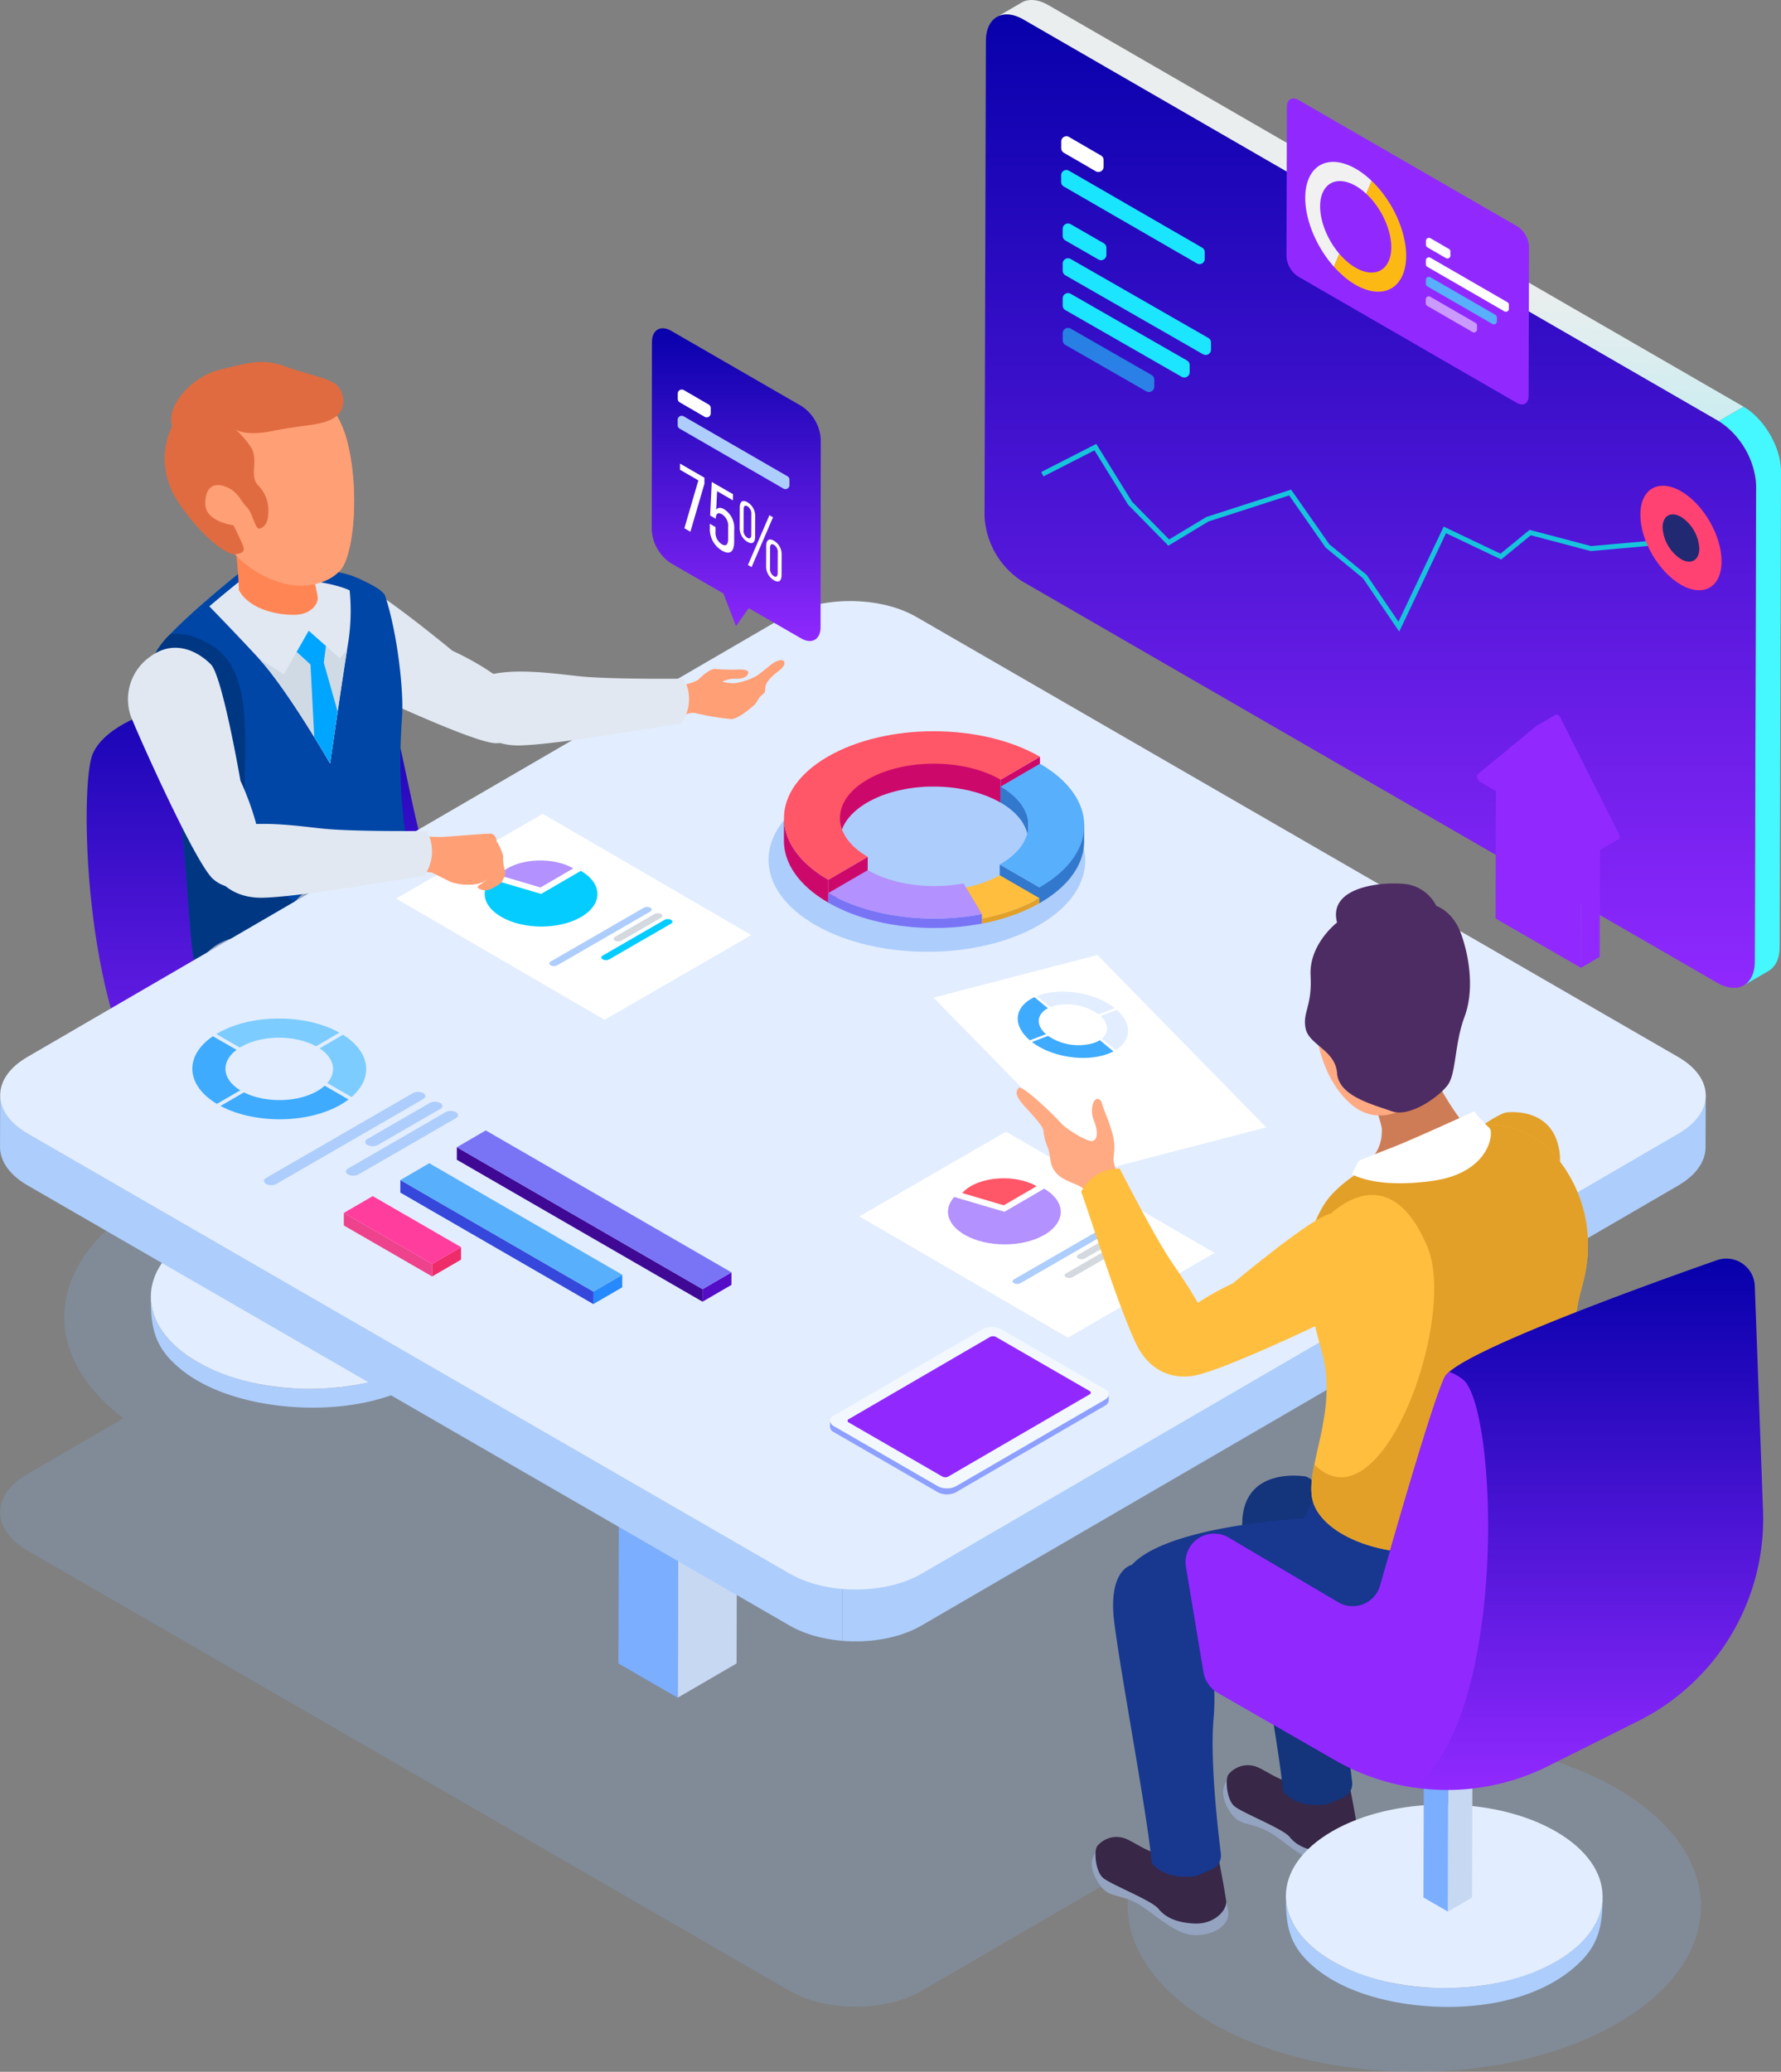 <svg xmlns="http://www.w3.org/2000/svg" xmlns:xlink="http://www.w3.org/1999/xlink" width="361.892" height="420.774" viewBox="0 0 361.892 420.774">
  <rect x="0" y="0" width="361.892" height="420.774" fill="#808080" stroke="none"/>
  <defs>
    <linearGradient id="linear-gradient" x1="0.5" x2="0.5" y2="1" gradientUnits="objectBoundingBox">
      <stop offset="0" stop-color="#0600aa"/>
      <stop offset="1" stop-color="#9129ff"/>
    </linearGradient>
    <linearGradient id="linear-gradient-2" x1="0.849" y1="-3.15" x2="0.723" y2="-0.46" gradientUnits="objectBoundingBox">
      <stop offset="0" stop-color="#c6e6ff"/>
      <stop offset="1" stop-color="#8d9fff"/>
    </linearGradient>
    <linearGradient id="linear-gradient-4" x1="-2.333" y1="2.414" x2="-2.125" y2="-0.334" gradientUnits="objectBoundingBox">
      <stop offset="0" stop-color="#1ae5ff"/>
      <stop offset="0.259" stop-color="#63e8f8"/>
      <stop offset="0.704" stop-color="#eaeeee"/>
    </linearGradient>
    <linearGradient id="linear-gradient-5" x1="-44.413" y1="0.5" x2="-43.413" y2="0.5" gradientUnits="objectBoundingBox">
      <stop offset="0" stop-color="#5155d4"/>
      <stop offset="1" stop-color="#45f7ff"/>
    </linearGradient>
  </defs>
  <g id="Group_2657" data-name="Group 2657" transform="translate(-76.974 -52.183)">
    <path id="Path_2486" data-name="Path 2486" d="M405.393,400.051c-14.944-8.629-35.91-11.6-54.968-8.933l67.634-39.3c7.388-4.294,7.349-11.254-.087-15.547l-154.809-89.38c-7.436-4.293-19.452-4.293-26.839,0l-52.9,30.742c-22.889-10.106-55.644-9.121-76.454,2.973s-22.426,31.082-4.907,44.309l-19.54,11.355c-7.388,4.294-7.348,11.254.087,15.547l154.81,89.38c7.435,4.293,19.452,4.293,26.838,0L307.7,415.948c-4.559,11.053.636,23.194,15.581,31.822,22.822,13.176,59.736,13.176,82.41,0S428.215,413.227,405.393,400.051Z" transform="translate(0.002 15.304)" fill="#87aedd" opacity="0.25"/>
    <g id="Group_2511" data-name="Group 2511" transform="translate(94.584 125.696)">
      <g id="Group_2510" data-name="Group 2510">
        <g id="Group_2498" data-name="Group 2498" transform="translate(13.037 159.157)">
          <g id="Group_2492" data-name="Group 2492" transform="translate(0 12.114)">
            <g id="Group_2491" data-name="Group 2491" style="isolation: isolate">
              <path id="Path_2487" data-name="Path 2487" d="M169.632,297.157c-.61,6.783-6.995,11.39-12.754,13.873a48.981,48.981,0,0,1-19.975,3.706,47.535,47.535,0,0,1-20.3-4.5c-5.465-2.69-11.267-7.568-11.248-14.2-.013,4.832.325,8.824,3.807,12.6,4.483,4.856,11.231,7.471,17.579,8.782,12.386,2.557,29.249,1.322,38.657-8.213,3.785-3.836,4.3-7.88,4.316-12.982Q169.693,296.69,169.632,297.157Z" transform="translate(-105.353 -277.477)" fill="#adcdfc"/>
              <g id="Group_2490" data-name="Group 2490" transform="translate(0)">
                <path id="Path_2488" data-name="Path 2488" d="M160.206,284.309c12.607,7.279,12.688,19.082.163,26.361s-32.917,7.279-45.524,0-12.659-19.081-.134-26.36S147.6,277.03,160.206,284.309Z" transform="translate(-105.353 -278.85)" fill="#e2edff"/>
              </g>
            </g>
          </g>
          <g id="Group_2497" data-name="Group 2497" transform="translate(27.959)">
            <g id="Group_2496" data-name="Group 2496" style="isolation: isolate">
              <g id="Group_2493" data-name="Group 2493" transform="translate(4.953 2.86)">
                <path id="Path_2489" data-name="Path 2489" d="M140.83,270.281l-.08,28.129-4.921,2.86.08-28.129Z" transform="translate(-135.829 -270.281)" fill="#c7d8f2"/>
              </g>
              <g id="Group_2494" data-name="Group 2494" transform="translate(0 2.86)">
                <path id="Path_2490" data-name="Path 2490" d="M136.276,273.141l-.08,28.129-4.953-2.86.08-28.129Z" transform="translate(-131.243 -270.281)" fill="#7baeff"/>
              </g>
              <g id="Group_2495" data-name="Group 2495" transform="translate(0.08)">
                <path id="Path_2491" data-name="Path 2491" d="M141.191,270.493l-4.921,2.86-4.953-2.86,4.921-2.86Z" transform="translate(-131.317 -267.633)" fill="#4da5dc"/>
              </g>
            </g>
          </g>
        </g>
        <path id="Path_2492" data-name="Path 2492" d="M107.3,186.554s-10.086,2.69-12.776,8.742-2.017,51.775,12.1,70.6,40.345,21.516,46.4,18.827,41.017-20.173,43.707-28.914-10.758-15.466-18.156-18.827-12.1-8.069-16.137-20.173-6.052-32.947-10.758-36.31S135.545,171.761,107.3,186.554Z" transform="translate(-93.281 -115.743)" fill="url(#linear-gradient)"/>
        <g id="Group_2509" data-name="Group 2509" transform="translate(13.078)">
          <path id="Path_2493" data-name="Path 2493" d="M164.358,175.6s-16.547-13.7-19.911-14.015c-4.037-.315-9.072,1.056-10.387,6.779a10.555,10.555,0,0,0,4.769,11.742c3.035,1.665,29.661,14.3,34.369,14.276s7.711-4.075,4.659-9.1S164.358,175.6,164.358,175.6Z" transform="translate(-103.125 -116.955)" fill="#e1e8f2"/>
          <g id="Group_2508" data-name="Group 2508" transform="translate(0 2.695)">
            <g id="Group_2505" data-name="Group 2505">
              <g id="Group_2504" data-name="Group 2504" transform="translate(4.246)">
                <g id="Group_2503" data-name="Group 2503">
                  <g id="Group_2502" data-name="Group 2502">
                    <g id="Group_2501" data-name="Group 2501">
                      <path id="Path_2494" data-name="Path 2494" d="M136.786,159.217a1.693,1.693,0,0,0,.033.544c.246,1.228,1.018,4.363,1.2,5.679.172,1.261-1.158,3.527-4.582,3.626s-9.3-1.045-11.432-5.027a94.613,94.613,0,0,0-1.163-12.01Z" transform="translate(-108.402 -120.411)" fill="#e16b40"/>
                      <g id="Group_2500" data-name="Group 2500">
                        <g id="Group_2499" data-name="Group 2499">
                          <path id="Path_2495" data-name="Path 2495" d="M145.064,136.655c-2.474-10.367-11.056-15.9-20.324-13.243,0,0-10.113,1.518-14.189,10.669s2.927,16.33,7.407,20.853c1.887,1.855,3.313,3.288,4.214,4.2.327.344.649.7.988,1.008l.1.1.01-.01a21.278,21.278,0,0,0,8.947,4.847c4.149,1.015,8.95.081,11.422-2.832S147.539,147.022,145.064,136.655Z" transform="translate(-109.323 -122.751)" fill="#ff8654"/>
                        </g>
                      </g>
                    </g>
                  </g>
                </g>
              </g>
              <path id="Path_2496" data-name="Path 2496" d="M124,159.473s-16.29,12.9-17.762,16.99-1.279,15.282,2.568,22.555,3.926,34.729,5.443,40.026,16.051,6.274,24.907,4.1,22.925-9.584,20.1-19.638c-4.176-14.848-3.184-29.8-2.848-34.53s-.863-16.49-3.433-24.291c-.542-1.646-6.345-3.945-6.345-3.945S140.613,157.947,124,159.473Z" transform="translate(-105.391 -119.852)" fill="#0046a6"/>
            </g>
            <path id="Path_2497" data-name="Path 2497" d="M126.956,219.93c-6.724-8.517,3.138-37.655-8.517-45.724-3.554-2.461-6.6-3.082-9.134-2.764a14.9,14.9,0,0,0-3.064,4.034c-1.472,4.1-1.279,15.282,2.568,22.555s3.926,34.729,5.443,40.026c1.381,4.821,13.537,6.055,22.389,4.6l12.729-13.317S133.681,228.448,126.956,219.93Z" transform="translate(-105.391 -118.865)" fill="#003783"/>
            <path id="Path_2498" data-name="Path 2498" d="M122.574,161.49c14.162-1.3,20.681,1.135,22.3,1.883a41.912,41.912,0,0,1-.206,10.058c-1.108,6.693-3.774,25.08-3.774,25.08s-8.738-15.106-14.49-21.324c-4.049-4.375-8.035-8.5-10.045-10.562C119.751,163.729,122.574,161.49,122.574,161.49Z" transform="translate(-104.515 -119.685)" fill="#e1e8f2"/>
            <path id="Path_2499" data-name="Path 2499" d="M136.786,159.217a1.693,1.693,0,0,0,.033.544c.246,1.228,1.018,4.363,1.2,5.679.172,1.261-1.158,3.527-4.582,3.626s-9.3-1.045-11.432-5.027a94.613,94.613,0,0,0-1.163-12.01Z" transform="translate(-104.157 -120.411)" fill="#ff8654"/>
            <g id="Group_2507" data-name="Group 2507" transform="translate(4.246)">
              <g id="Group_2506" data-name="Group 2506">
                <path id="Path_2500" data-name="Path 2500" d="M145.064,136.655c-2.474-10.367-11.056-15.9-20.324-13.243,0,0-10.113,1.518-14.189,10.669s2.927,16.33,7.407,20.853c1.887,1.855,3.313,3.288,4.214,4.2.327.344.649.7.988,1.008l.1.1.01-.01a21.278,21.278,0,0,0,8.947,4.847c4.149,1.015,8.95.081,11.422-2.832S147.539,147.022,145.064,136.655Z" transform="translate(-109.323 -122.751)" fill="#ff9f75"/>
              </g>
            </g>
            <path id="Path_2501" data-name="Path 2501" d="M142.125,176.4l-6.312-5.591-5.05,8.837-5.092-3.215c5.753,6.226,14.478,21.309,14.478,21.309s2.224-15.338,3.454-23.1Z" transform="translate(-103.77 -118.91)" fill="#cfdae4"/>
            <path id="Path_2502" data-name="Path 2502" d="M141.121,187.226l-2.812-9.928.425-3.4-3.491-3.092-2.45,4.287,2.811,2.566.764,14.74c1.917,3.1,3.212,5.338,3.212,5.338S140.286,192.866,141.121,187.226Z" transform="translate(-103.201 -118.91)" fill="#00a5ff"/>
          </g>
          <path id="Path_2503" data-name="Path 2503" d="M109.492,133.24a15.418,15.418,0,0,0,1.009,15.129c5.043,7.733,10.448,11.174,11.78,10.967s2-.544,1.668-1.553-2.017-4.37-2.017-4.37-5.715-.673-5.715-4.37,2.016-4.37,4.37-3.363,2.689,2.69,4.035,4.035,1.68,4.707,2.689,4.372,1.681-1.346,1.681-3.026a7.083,7.083,0,0,0-2.017-5.716c-2.017-2.017.336-5.379-1.681-8.069a19.78,19.78,0,0,0-3.362-3.7s1.345,2.017,8.069.672,9.75-1.008,12.44-2.689,2.017-5.379.336-6.725-5.715-2.017-10.422-3.7-7.4-.673-13.112.673S108.148,129.205,109.492,133.24Z" transform="translate(-105.186 -120.255)" fill="#e16b40"/>
        </g>
      </g>
      <path id="Path_2504" data-name="Path 2504" d="M198.091,319.7a7.017,7.017,0,0,0,3.363,5.828c3.585,2.465,4.258,4.033,7.172,5.154s5.6,4.931,4.259,7.621-7.621,3.138-11.656,2.017-4.707-4.707-8.517-6.052a14.078,14.078,0,0,1-6.275-4.035c-1.121-1.121-.673-5.6-.673-5.6l13.673-4.482" transform="translate(-85.896 -104.315)" fill="#382747"/>
      <path id="Path_2505" data-name="Path 2505" d="M214.28,307.657a7.018,7.018,0,0,0,3.362,5.828c3.586,2.466,4.259,4.035,7.173,5.155s5.6,4.932,4.258,7.621-7.62,3.138-11.655,2.017-4.707-4.706-8.517-6.052a14.071,14.071,0,0,1-6.275-4.035c-1.121-1.12-.673-5.6-.673-5.6l13.672-4.483" transform="translate(-84.602 -105.277)" fill="#382747"/>
      <path id="Path_2506" data-name="Path 2506" d="M114.568,233.655a24.564,24.564,0,0,1,.672,5.043c0,2.353-1.68,9.078,1.681,17.147s25.888,9.75,33.284,13.111a73.656,73.656,0,0,1,13.112,7.4c1.344,1.009,3.249,15.242,9.077,23.759s15.69,25.551,17.931,32.724a16.959,16.959,0,0,0,12.1-2.242c3-1.961,2.69-3.137,2.69-3.137s-11.656-25.552-14.346-36.311-5.827-23.31-10.758-26.447-20.62-14.345-24.206-16.587-13.25-9.327-15.143-13.63S120.4,223.232,114.568,233.655Z" transform="translate(-91.58 -111.628)" fill="#94a3c0"/>
      <path id="Path_2507" data-name="Path 2507" d="M131.691,223.381a24.564,24.564,0,0,1,.672,5.043c0,2.354-1.68,9.078,1.681,17.147s25.888,9.75,33.284,13.111a73.705,73.705,0,0,1,13.112,7.4c1.345,1.009,3.249,15.241,9.077,23.758s15.69,25.551,17.931,32.724a16.961,16.961,0,0,0,12.1-2.241c3-1.962,2.689-3.138,2.689-3.138s-11.655-25.552-14.345-36.31-5.827-23.31-10.758-26.448-20.621-14.345-24.207-16.587-13.251-9.327-15.143-13.629S137.518,212.958,131.691,223.381Z" transform="translate(-90.211 -112.449)" fill="#94a3c0"/>
    </g>
    <g id="Group_2521" data-name="Group 2521" transform="translate(76.974 174.253)">
      <g id="Group_2517" data-name="Group 2517" transform="translate(125.664 140.435)">
        <g id="Group_2516" data-name="Group 2516" style="isolation: isolate">
          <g id="Group_2512" data-name="Group 2512" transform="translate(12.04 6.951)">
            <path id="Path_2508" data-name="Path 2508" d="M216.643,301.7l-.194,68.377-11.962,6.952.194-68.377Z" transform="translate(-204.487 -301.697)" fill="#c7d8f2"/>
          </g>
          <g id="Group_2514" data-name="Group 2514" transform="translate(0 6.952)">
            <g id="Group_2513" data-name="Group 2513">
              <path id="Path_2509" data-name="Path 2509" d="M205.572,308.649l-.194,68.377-12.04-6.951.194-68.377Z" transform="translate(-193.338 -301.697)" fill="#7baeff"/>
            </g>
          </g>
          <g id="Group_2515" data-name="Group 2515" transform="translate(0.194)">
            <path id="Path_2510" data-name="Path 2510" d="M217.52,302.212l-11.962,6.952-12.04-6.952,11.962-6.952Z" transform="translate(-193.517 -295.26)" fill="#4da5dc"/>
          </g>
        </g>
      </g>
      <g id="Group_2520" data-name="Group 2520">
        <path id="Path_2511" data-name="Path 2511" d="M410.861,258.367c-.017.2-.031.4-.068.6-.03.163-.079.324-.122.487-.05.189-.1.378-.162.565-.055.155-.128.31-.2.463-.086.2-.172.4-.276.591-.077.143-.168.282-.255.422-.137.222-.283.444-.446.662s-.32.42-.5.625c-.042.049-.081.1-.124.146-.245.267-.514.528-.8.785-.182.164-.386.323-.584.482-.175.14-.342.283-.53.419-.215.157-.451.306-.684.456s-.464.314-.72.463l-153.8,89.381a21.472,21.472,0,0,1-4.159,1.828,27.513,27.513,0,0,1-3.593.9q-1.194.214-2.42.337c-.7.069-1.4.116-2.1.14q-.97.032-1.944.009c-.625-.015-1.249-.049-1.869-.1l-.031,10.962q.931.078,1.869.1.972.024,1.944-.009,1.058-.036,2.1-.14c.816-.081,1.625-.193,2.42-.337a27.473,27.473,0,0,0,3.593-.9,21.409,21.409,0,0,0,4.159-1.828l153.8-89.381c.079-.045.156-.091.232-.137.173-.1.321-.216.485-.323.233-.152.472-.3.688-.459.187-.136.354-.278.528-.418.2-.16.4-.319.585-.483.037-.033.081-.064.117-.1.244-.225.469-.455.681-.687.045-.049.083-.1.126-.148.126-.143.255-.285.369-.431.051-.063.083-.13.131-.193.163-.218.309-.44.446-.662.058-.094.134-.184.188-.279.026-.046.041-.1.067-.144.1-.194.19-.392.276-.59.051-.116.118-.229.162-.346.014-.039.019-.079.034-.118.067-.189.113-.378.163-.568.033-.127.084-.254.11-.382.006-.033.005-.068.011-.1.037-.2.051-.4.069-.6.011-.13.04-.259.044-.389,0-.056,0-.111,0-.167l.031-10.962C410.908,258,410.878,258.182,410.861,258.367Z" transform="translate(-64.306 -157.818)" fill="#adcdfc"/>
        <path id="Path_2512" data-name="Path 2512" d="M246.321,357.821c-.634-.09-1.262-.2-1.881-.327q-1.008-.209-1.979-.485c-.792-.226-1.562-.485-2.3-.778a20.656,20.656,0,0,1-2.738-1.313l-154.81-89.38c-3.742-2.16-5.61-5-5.6-7.827l-.031,10.962c-.008,2.832,1.861,5.667,5.6,7.828l154.811,89.379a20.652,20.652,0,0,0,2.738,1.313c.743.293,1.513.552,2.3.778q.97.277,1.979.486.928.191,1.882.327c.609.086,1.226.154,1.844.205l.031-10.962Q247.237,357.951,246.321,357.821Z" transform="translate(-76.974 -157.826)" fill="#adcdfc"/>
        <g id="Group_2519" data-name="Group 2519" transform="translate(0.032)">
          <g id="Group_2518" data-name="Group 2518">
            <path id="Path_2513" data-name="Path 2513" d="M417.971,257.817c7.436,4.294,7.475,11.254.087,15.547l-153.8,89.381c-7.387,4.293-19.4,4.293-26.838,0l-154.81-89.38c-7.435-4.293-7.475-11.253-.087-15.546l153.8-89.381c7.388-4.293,19.4-4.293,26.839,0Z" transform="translate(-77.003 -165.219)" fill="#e2edff"/>
          </g>
        </g>
      </g>
    </g>
    <g id="Group_2571" data-name="Group 2571" transform="translate(116.055 217.462)">
      <g id="Group_2531" data-name="Group 2531" transform="translate(135.532 64.552)">
        <g id="Group_2522" data-name="Group 2522">
          <path id="Path_2514" data-name="Path 2514" d="M238.664,282.216l42.38,24.629,29.811-17.212L268.476,265Z" transform="translate(-238.664 -265.004)" fill="#fff"/>
        </g>
        <g id="Group_2525" data-name="Group 2525" transform="translate(18.01 9.477)">
          <g id="Group_2523" data-name="Group 2523" transform="translate(2.899)">
            <path id="Path_2515" data-name="Path 2515" d="M273.136,275.385l-6.667,3.875-8.444-2.487c2.357-2.7,8.048-3.769,12.712-2.394A10.462,10.462,0,0,1,273.136,275.385Z" transform="translate(-258.025 -273.779)" fill="#ff5668"/>
          </g>
          <g id="Group_2524" data-name="Group 2524" transform="translate(0 2.11)">
            <path id="Path_2516" data-name="Path 2516" d="M274.88,275.733c4.481,2.587,4.5,6.782.052,9.369s-11.694,2.587-16.176,0c-3.585-2.07-4.427-5.084-2.147-7.692l10.208,3.008Z" transform="translate(-255.341 -275.733)" fill="#b391ff"/>
          </g>
        </g>
        <g id="Group_2530" data-name="Group 2530" transform="translate(31.138 18.918)">
          <g id="Group_2527" data-name="Group 2527">
            <g id="Group_2526" data-name="Group 2526">
              <path id="Path_2517" data-name="Path 2517" d="M267.777,293.605c-.371.215-.373.556,0,.771a1.453,1.453,0,0,0,1.33,0l18.919-10.922c.371-.215.374-.556,0-.771a1.453,1.453,0,0,0-1.33,0Z" transform="translate(-267.497 -282.522)" fill="#adcdfc"/>
            </g>
          </g>
          <g id="Group_2528" data-name="Group 2528" transform="translate(13.076 1.269)">
            <path id="Path_2518" data-name="Path 2518" d="M279.88,288.492a.408.408,0,0,0,0,.77,1.48,1.48,0,0,0,1.337,0l8.028-4.635a.41.41,0,0,0,0-.775,1.47,1.47,0,0,0-1.33,0Z" transform="translate(-279.605 -283.697)" fill="#d4d9df"/>
          </g>
          <g id="Group_2529" data-name="Group 2529" transform="translate(10.577 2.456)">
            <path id="Path_2519" data-name="Path 2519" d="M277.575,292.209c-.371.215-.38.56-.011.774a1.47,1.47,0,0,0,1.337,0l12.562-7.253c.371-.215.374-.556,0-.771a1.46,1.46,0,0,0-1.33,0Z" transform="translate(-277.292 -284.796)" fill="#d4d9df"/>
          </g>
        </g>
      </g>
      <g id="Group_2535" data-name="Group 2535" transform="translate(129.577 104.205)">
        <g id="Group_2532" data-name="Group 2532" transform="translate(0.008)">
          <path id="Path_2520" data-name="Path 2520" d="M289,314.359a1.137,1.137,0,0,1,.012,2.152l-30.251,17.564a4.084,4.084,0,0,1-3.716,0l-21.115-12.19a1.137,1.137,0,0,1-.012-2.152l30.251-17.564a4.091,4.091,0,0,1,3.716,0Z" transform="translate(-233.157 -301.723)" fill="#f2f8fd"/>
        </g>
        <g id="Group_2534" data-name="Group 2534" transform="translate(0 1.895)">
          <path id="Path_2521" data-name="Path 2521" d="M289.773,314.5c0,.027,0,.055-.009.082s-.012.045-.017.067-.014.053-.023.079-.017.042-.027.064a.8.8,0,0,1-.039.082c-.01.019-.023.039-.035.058s-.039.062-.062.092-.028.036-.043.053a1.267,1.267,0,0,1-.111.12c-.014.014-.028.029-.043.043s-.053.044-.081.066-.048.039-.073.058-.063.042-.1.064-.064.043-.1.064L258.765,333.06a2.794,2.794,0,0,1-.367.175l-.1.039c-.08.028-.163.052-.247.076s-.173.046-.262.065c-.1.022-.211.042-.319.055-.026,0-.052.009-.079.011a4.264,4.264,0,0,1-.441.025h-.07c-.146,0-.292-.009-.436-.024l-.065-.008a4.158,4.158,0,0,1-.422-.072l-.076-.018a3.782,3.782,0,0,1-.364-.111l-.065-.022a2.911,2.911,0,0,1-.4-.19l-21.115-12.19a1.516,1.516,0,0,1-.728-.792.914.914,0,0,1-.049-.293L233.15,321a.954.954,0,0,0,.012.147,1.409,1.409,0,0,0,.765.937l21.115,12.19a2.807,2.807,0,0,0,.38.182l.021.008.065.022c.077.028.153.056.234.079.043.012.087.022.131.032l.074.018c.024.005.045.012.069.016.085.018.173.033.26.045l.093.011.065.008.1.011c.085.007.172.011.258.013.027,0,.054,0,.081,0h.07c.039,0,.078,0,.118,0,.1,0,.194-.01.29-.018l.033-.005.078-.011c.075-.01.15-.018.224-.031.032-.005.063-.017.1-.024.09-.018.177-.041.263-.065.045-.013.094-.021.138-.035s.071-.028.108-.041l.1-.039a2.811,2.811,0,0,0,.367-.175l30.251-17.564.032-.019c.024-.014.045-.03.068-.045s.065-.041.094-.063.05-.039.073-.058.056-.044.081-.066l.016-.014c.011-.01.017-.019.028-.029a1.634,1.634,0,0,0,.111-.12c.007-.009.017-.017.024-.026s.012-.018.018-.027c.023-.03.043-.062.062-.092.008-.013.018-.026.026-.039l.01-.019c.014-.027.026-.054.038-.082s.016-.031.023-.048l0-.016a.724.724,0,0,0,.023-.079.427.427,0,0,0,.015-.053l0-.014c0-.027.006-.055.009-.082a.5.5,0,0,0,.006-.054v-.024l.006-1.212C289.779,314.453,289.775,314.479,289.773,314.5Z" transform="translate(-233.15 -302.602)" fill="url(#linear-gradient-2)"/>
          <g id="Group_2533" data-name="Group 2533" transform="translate(3.559)">
            <path id="Path_2522" data-name="Path 2522" d="M285.622,314.6a.366.366,0,0,1,0,.692l-28.713,16.686a1.319,1.319,0,0,1-1.194,0L236.7,321a.366.366,0,0,1,0-.693L265.4,303.622a1.314,1.314,0,0,1,1.2,0Z" transform="translate(-236.446 -303.478)" fill="#9129ff"/>
          </g>
        </g>
      </g>
      <g id="Group_2545" data-name="Group 2545" transform="translate(41.394)">
        <g id="Group_2536" data-name="Group 2536">
          <path id="Path_2523" data-name="Path 2523" d="M151.493,222.442l42.38,24.629,29.811-17.212L181.3,205.23Z" transform="translate(-151.493 -205.23)" fill="#fff"/>
        </g>
        <g id="Group_2539" data-name="Group 2539" transform="translate(18.01 9.476)">
          <g id="Group_2537" data-name="Group 2537" transform="translate(2.899)">
            <path id="Path_2524" data-name="Path 2524" d="M185.965,215.611l-6.667,3.875L170.855,217c2.356-2.7,8.048-3.768,12.711-2.394A10.49,10.49,0,0,1,185.965,215.611Z" transform="translate(-170.855 -214.005)" fill="#b391ff"/>
          </g>
          <g id="Group_2538" data-name="Group 2538" transform="translate(0 2.11)">
            <path id="Path_2525" data-name="Path 2525" d="M187.709,215.959c4.482,2.587,4.5,6.782.052,9.369s-11.693,2.588-16.175,0c-3.585-2.07-4.428-5.084-2.147-7.693l10.207,3.009Z" transform="translate(-168.171 -215.959)" fill="#05ccff"/>
          </g>
        </g>
        <g id="Group_2544" data-name="Group 2544" transform="translate(31.138 18.918)">
          <g id="Group_2541" data-name="Group 2541">
            <g id="Group_2540" data-name="Group 2540">
              <path id="Path_2526" data-name="Path 2526" d="M180.607,233.831c-.372.215-.374.556,0,.771a1.458,1.458,0,0,0,1.329,0l18.919-10.923c.372-.214.374-.555,0-.77a1.453,1.453,0,0,0-1.33,0Z" transform="translate(-180.327 -222.748)" fill="#adcdfc"/>
            </g>
          </g>
          <g id="Group_2542" data-name="Group 2542" transform="translate(13.076 1.269)">
            <path id="Path_2527" data-name="Path 2527" d="M192.709,228.717a.409.409,0,0,0,0,.771,1.48,1.48,0,0,0,1.337,0l8.028-4.636c.372-.214.367-.559,0-.774a1.47,1.47,0,0,0-1.33,0Z" transform="translate(-192.435 -223.923)" fill="#d4d9df"/>
          </g>
          <g id="Group_2543" data-name="Group 2543" transform="translate(10.577 2.455)">
            <path id="Path_2528" data-name="Path 2528" d="M190.4,232.435c-.371.214-.38.559-.011.774a1.467,1.467,0,0,0,1.337,0l12.562-7.253c.372-.214.374-.555,0-.77a1.451,1.451,0,0,0-1.329,0Z" transform="translate(-190.121 -225.021)" fill="#05ccff"/>
          </g>
        </g>
      </g>
      <g id="Group_2570" data-name="Group 2570" transform="translate(0 41.576)">
        <g id="Group_2558" data-name="Group 2558" transform="translate(30.783 22.723)">
          <g id="Group_2549" data-name="Group 2549" transform="translate(22.961)" style="isolation: isolate">
            <g id="Group_2546" data-name="Group 2546" transform="translate(49.928 28.826)">
              <path id="Path_2529" data-name="Path 2529" d="M215.042,291.463l-.007,2.546-5.872,3.412.007-2.546Z" transform="translate(-209.162 -291.463)" fill="#540cc7"/>
            </g>
            <g id="Group_2547" data-name="Group 2547" transform="translate(0 3.413)">
              <path id="Path_2530" data-name="Path 2530" d="M212.865,296.756l-.007,2.546-49.928-28.826.007-2.546Z" transform="translate(-162.929 -267.93)" fill="#3f0995"/>
            </g>
            <g id="Group_2548" data-name="Group 2548" transform="translate(0.007)">
              <path id="Path_2531" data-name="Path 2531" d="M218.736,293.6l-5.872,3.413-49.928-28.826,5.872-3.413Z" transform="translate(-162.936 -264.77)" fill="#7974f5"/>
            </g>
          </g>
          <g id="Group_2553" data-name="Group 2553" transform="translate(11.483 6.673)" style="isolation: isolate">
            <g id="Group_2550" data-name="Group 2550" transform="translate(39.22 22.644)">
              <path id="Path_2532" data-name="Path 2532" d="M194.493,291.917l-.007,2.546-5.868,3.41.007-2.546Z" transform="translate(-188.617 -291.917)" fill="#2689fd"/>
            </g>
            <g id="Group_2551" data-name="Group 2551" transform="translate(0 3.41)">
              <path id="Path_2533" data-name="Path 2533" d="M191.527,296.751l-.007,2.546L152.3,276.653l.007-2.546Z" transform="translate(-152.3 -274.107)" fill="#3548db"/>
            </g>
            <g id="Group_2552" data-name="Group 2552" transform="translate(0.007)">
              <path id="Path_2534" data-name="Path 2534" d="M197.395,293.593,191.527,297l-39.22-22.644,5.868-3.41Z" transform="translate(-152.307 -270.949)" fill="#58affb"/>
            </g>
          </g>
          <g id="Group_2557" data-name="Group 2557" transform="translate(0 13.346)" style="isolation: isolate">
            <g id="Group_2554" data-name="Group 2554" transform="translate(17.947 10.362)">
              <path id="Path_2535" data-name="Path 2535" d="M164.161,286.723l-.007,2.546-5.868,3.41.007-2.546Z" transform="translate(-158.286 -286.723)" fill="#ee2c6a"/>
            </g>
            <g id="Group_2555" data-name="Group 2555" transform="translate(0 3.41)">
              <path id="Path_2536" data-name="Path 2536" d="M159.622,290.648l-.007,2.546-17.947-10.362.007-2.546Z" transform="translate(-141.668 -280.286)" fill="#ee428c"/>
            </g>
            <g id="Group_2556" data-name="Group 2556" transform="translate(0.007)">
              <path id="Path_2537" data-name="Path 2537" d="M165.489,287.49l-5.868,3.41-17.947-10.362,5.868-3.41Z" transform="translate(-141.674 -277.129)" fill="#ff3d9d"/>
            </g>
          </g>
        </g>
        <g id="Group_2563" data-name="Group 2563" transform="translate(14.554 14.898)">
          <g id="Group_2562" data-name="Group 2562">
            <g id="Group_2559" data-name="Group 2559">
              <path id="Path_2538" data-name="Path 2538" d="M127.081,274.994c-.585.338-.589.877-.006,1.215a2.293,2.293,0,0,0,2.1,0l29.82-17.217c.586-.338.589-.876.008-1.214a2.3,2.3,0,0,0-2.1,0Z" transform="translate(-126.64 -257.524)" fill="#adcdfc"/>
            </g>
            <g id="Group_2560" data-name="Group 2560" transform="translate(20.61 1.999)">
              <path id="Path_2539" data-name="Path 2539" d="M146.157,266.933a.643.643,0,0,0-.006,1.214,2.338,2.338,0,0,0,2.108.006l12.655-7.306a.645.645,0,0,0,0-1.221,2.315,2.315,0,0,0-2.1,0Z" transform="translate(-145.724 -259.376)" fill="#adcdfc"/>
            </g>
            <g id="Group_2561" data-name="Group 2561" transform="translate(16.672 3.869)">
              <path id="Path_2540" data-name="Path 2540" d="M142.524,272.792c-.585.338-.6.883-.017,1.221a2.316,2.316,0,0,0,2.107-.007l19.8-11.432c.585-.338.587-.876.007-1.214a2.3,2.3,0,0,0-2.1,0Z" transform="translate(-142.078 -261.107)" fill="#adcdfc"/>
            </g>
          </g>
        </g>
        <g id="Group_2569" data-name="Group 2569">
          <g id="Group_2567" data-name="Group 2567" transform="translate(4.877)" style="isolation: isolate">
            <g id="Group_2564" data-name="Group 2564">
              <path id="Path_2541" data-name="Path 2541" d="M142.685,246.6l-4.739,2.754c-4.3-2.348-11.061-2.308-15.245.124-.086.051-.167.1-.251.154l-4.771-2.755c.084-.051.167-.1.254-.152C124.734,242.772,135.75,242.731,142.685,246.6Z" transform="translate(-117.679 -243.729)" fill="#7cccff"/>
            </g>
            <g id="Group_2565" data-name="Group 2565" transform="translate(20.992 3.301)">
              <path id="Path_2542" data-name="Path 2542" d="M141.862,246.786c5.63,3.525,6.212,8.777,1.731,12.642l-4.918-2.839c1.973-2.259,1.453-5.064-1.558-7.045Z" transform="translate(-137.117 -246.786)" fill="#7cccff"/>
            </g>
            <g id="Group_2566" data-name="Group 2566" transform="translate(0.864 13.646)">
              <path id="Path_2543" data-name="Path 2543" d="M144.47,259.159a15.335,15.335,0,0,1-1.542,1.024c-6.7,3.9-17.5,3.991-24.448.292l4.744-2.756c4.31,2.181,10.851,2.086,14.938-.288a8.545,8.545,0,0,0,1.47-1.065Z" transform="translate(-118.479 -256.365)" fill="#3eabff"/>
            </g>
          </g>
          <g id="Group_2568" data-name="Group 2568" transform="translate(0 3.595)">
            <path id="Path_2544" data-name="Path 2544" d="M122.136,249.826c-3.238,2.438-2.981,5.933.76,8.217l-4.74,2.754c-6.37-3.808-6.65-9.765-.814-13.739Z" transform="translate(-113.163 -247.058)" fill="#3eabff"/>
          </g>
        </g>
      </g>
    </g>
    <g id="Group_2583" data-name="Group 2583" transform="translate(209.404 118.854)">
      <g id="Group_2576" data-name="Group 2576">
        <g id="Group_2572" data-name="Group 2572">
          <path id="Path_2545" data-name="Path 2545" d="M230.015,129.71a8.682,8.682,0,0,1,3.935,6.816l-.043,38.112c-.006,2.5-1.784,3.514-3.961,2.257l-10.628-6.136-.517.72-2.073,2.92-2.057-5.3-.511-1.314-10.628-6.136a8.671,8.671,0,0,1-3.929-6.812l.042-38.112c.008-2.5,1.778-3.518,3.955-2.261Z" transform="translate(-199.603 -113.92)" fill="url(#linear-gradient)"/>
        </g>
        <g id="Group_2575" data-name="Group 2575" transform="translate(5.267 12.439)">
          <g id="Group_2573" data-name="Group 2573" transform="translate(0.015)">
            <path id="Path_2546" data-name="Path 2546" d="M211.2,129.2l0,1.072a.822.822,0,0,1-1.233.708l-5.059-2.935a.821.821,0,0,1-.408-.713l0-1.072a.822.822,0,0,1,1.234-.708l5.058,2.935A.821.821,0,0,1,211.2,129.2Z" transform="translate(-204.494 -125.438)" fill="#fff"/>
          </g>
          <g id="Group_2574" data-name="Group 2574" transform="translate(0 5.336)">
            <path id="Path_2547" data-name="Path 2547" d="M227.2,143.373l0,1.075a.822.822,0,0,1-1.232.71L204.89,132.988a.822.822,0,0,1-.41-.714l0-1.075a.822.822,0,0,1,1.232-.71l21.077,12.169A.82.82,0,0,1,227.2,143.373Z" transform="translate(-204.48 -130.379)" fill="#adcdfc"/>
          </g>
        </g>
      </g>
      <g id="Group_2582" data-name="Group 2582" transform="translate(5.744 27.484)">
        <g id="Group_2577" data-name="Group 2577">
          <path id="Path_2548" data-name="Path 2548" d="M209.886,142.234l0,1.229-2.854,9.745-1.222-.706,2.842-9.725-3.727-2.152,0-1.256Z" transform="translate(-204.922 -139.369)" fill="#fff"/>
        </g>
        <g id="Group_2578" data-name="Group 2578" transform="translate(6.066 3.72)">
          <path id="Path_2549" data-name="Path 2549" d="M215.233,145.3l0,1.256-3.22-1.86-.188,3.775c.355-.485.9-.524,1.637-.1a4.5,4.5,0,0,1,2.025,4.16L215.476,155c-.005,1.932-.809,2.727-2.477,1.762a5.059,5.059,0,0,1-2.46-4.613l0-.837,1.152.665,0,.932a2.751,2.751,0,0,0,1.276,2.563c.87.5,1.284.051,1.287-1.083l.006-2.445a2.764,2.764,0,0,0-1.276-2.564c-.67-.387-1.13-.219-1.238.638v.284l-1.152-.665.326-6.821Z" transform="translate(-210.539 -142.814)" fill="#fff"/>
        </g>
        <g id="Group_2579" data-name="Group 2579" transform="translate(17.501 15.414)">
          <path id="Path_2550" data-name="Path 2550" d="M222.72,153.9a3.2,3.2,0,0,1,1.558,2.916l-.011,3.958c0,1.229-.488,1.761-1.57,1.137a3.246,3.246,0,0,1-1.569-2.949l.011-3.958C221.143,153.806,221.651,153.287,222.72,153.9Zm.759,6.5.012-4.093a1.7,1.7,0,0,0-.773-1.583c-.552-.319-.788-.009-.79.68l-.012,4.093a1.741,1.741,0,0,0,.785,1.6c.54.313.776-.025.779-.7" transform="translate(-221.128 -153.643)" fill="#fff"/>
        </g>
        <g id="Group_2580" data-name="Group 2580" transform="translate(12.131 7.591)">
          <path id="Path_2551" data-name="Path 2551" d="M219.293,153.575c0,1.215-.511,1.734-1.581,1.117a3.232,3.232,0,0,1-1.557-2.93l.011-3.985c0-1.2.511-1.734,1.569-1.123a3.252,3.252,0,0,1,1.57,2.936Zm-.787-.388.011-4.107a1.742,1.742,0,0,0-.784-1.6c-.565-.326-.778.025-.779.7l-.012,4.106a1.673,1.673,0,0,0,.772,1.583c.553.319.789.009.792-.68" transform="translate(-216.155 -146.399)" fill="#fff"/>
        </g>
        <g id="Group_2581" data-name="Group 2581" transform="translate(13.805 10.486)">
          <path id="Path_2552" data-name="Path 2552" d="M222.067,149.08l.729.421-4.35,10.112-.741-.428Z" transform="translate(-217.705 -149.08)" fill="#fff"/>
        </g>
      </g>
    </g>
    <g id="Group_2595" data-name="Group 2595" transform="translate(233.139 200.693)">
      <g id="Group_2585" data-name="Group 2585" transform="translate(0 7.515)">
        <g id="Group_2584" data-name="Group 2584">
          <path id="Path_2553" data-name="Path 2553" d="M276.434,202.12c12.607,7.279,12.688,19.082.163,26.361s-32.917,7.279-45.524,0-12.659-19.082-.134-26.361S263.827,194.841,276.434,202.12Z" transform="translate(-221.581 -196.661)" fill="#adcdfc"/>
        </g>
      </g>
      <g id="Group_2594" data-name="Group 2594" transform="translate(3.122)">
        <g id="Group_2586" data-name="Group 2586" transform="translate(44.001 5.177)">
          <path id="Path_2554" data-name="Path 2554" d="M273.243,194.5l-.013,4.634-8.013,4.657.013-4.634Z" transform="translate(-265.217 -194.495)" fill="#cc096a"/>
        </g>
        <path id="Path_2555" data-name="Path 2555" d="M243.43,202.372c.056-.022.109-.045.164-.067.448-.171.908-.324,1.375-.471.322-.1.653-.191.983-.281.252-.068.5-.141.755-.2.348-.084.7-.154,1.055-.226.259-.052.514-.111.775-.158.107-.018.215-.033.322-.051q.659-.109,1.327-.188c.13-.015.258-.032.388-.046.515-.055,1.033-.1,1.554-.13l.288-.015c.35-.017.7-.023,1.05-.029s.7-.009,1.05,0c.293,0,.585.013.877.024q.486.019.971.052.442.032.883.075.481.045.957.107c.286.036.571.077.855.121.341.053.678.112,1.015.176.352.067.705.134,1.052.213l.249.056c.488.117.969.247,1.442.388.136.04.269.083.4.125q.59.186,1.162.4c.111.041.225.079.335.122.346.134.68.283,1.014.431.165.073.335.139.5.216.483.229.953.472,1.4.733l.013-5.405c-.451-.261-.921-.5-1.4-.733-.16-.077-.328-.143-.492-.215-.286-.127-.568-.259-.864-.376-.051-.021-.1-.037-.154-.057-.109-.042-.221-.08-.333-.121q-.572-.212-1.163-.4c-.135-.042-.268-.085-.4-.125-.091-.027-.178-.058-.27-.084-.386-.11-.776-.208-1.172-.3l-.249-.056c-.191-.043-.382-.09-.576-.13-.157-.032-.319-.053-.476-.083-.337-.064-.674-.123-1.015-.176-.136-.022-.269-.052-.406-.071s-.3-.031-.449-.05c-.317-.041-.636-.076-.956-.107-.153-.015-.3-.039-.457-.051s-.285-.014-.428-.024c-.323-.022-.646-.039-.971-.052-.162-.006-.324-.022-.487-.026-.13,0-.259,0-.39,0-.35,0-.7,0-1.049,0-.174,0-.348,0-.522,0s-.353.017-.529.026c-.1.005-.192.009-.288.015-.436.026-.873.057-1.306.1-.083.008-.165.021-.248.029-.13.014-.258.031-.388.046q-.667.079-1.325.188c-.108.017-.217.032-.324.052-.052.009-.1.015-.157.025-.208.037-.409.09-.616.131-.355.072-.711.143-1.058.227-.255.062-.5.134-.752.2-.332.091-.663.18-.987.282-.069.022-.141.038-.211.06-.394.127-.782.266-1.163.41-.055.022-.108.045-.164.067-.418.163-.825.339-1.225.523-.118.055-.235.11-.351.166-.443.214-.877.436-1.292.678l-.233.137c-.072.044-.139.09-.21.133-.118.073-.235.147-.349.221s-.2.136-.3.205-.219.151-.325.228-.19.143-.284.214-.2.156-.3.234-.177.146-.263.219-.186.161-.276.242c-.037.032-.077.065-.113.1s-.062.064-.1.1c-.151.143-.295.286-.433.432-.047.049-.1.1-.141.146-.175.191-.341.384-.5.579l-.022.025c-.036.045-.065.092-.1.136-.093.123-.185.246-.27.37-.046.068-.09.137-.134.206-.073.112-.144.225-.21.338-.018.031-.04.062-.057.093-.026.046-.048.093-.072.139-.051.1-.1.192-.148.288-.039.08-.077.16-.112.241-.043.1-.084.193-.123.291-.017.043-.038.086-.054.13s-.025.078-.039.117c-.033.093-.064.186-.092.279s-.051.167-.075.252-.046.187-.068.28c-.011.051-.026.1-.037.151-.006.033-.01.068-.015.1-.018.1-.032.19-.045.286s-.024.167-.032.252-.015.192-.021.289c0,.056-.01.112-.012.168s0,.882,0,.938L235,211.524c0-.112.008-.225.014-.337.005-.1.011-.193.021-.289s.021-.168.032-.252.027-.191.044-.286.035-.17.053-.254.043-.187.068-.28.049-.168.075-.253.058-.185.091-.276.062-.165.094-.248.08-.193.122-.289c.037-.081.073-.161.113-.242.046-.1.1-.191.148-.287.042-.078.084-.154.13-.232.066-.113.137-.226.21-.338.044-.069.087-.138.134-.206.085-.124.176-.247.27-.369.04-.054.078-.108.121-.162.154-.194.321-.388.5-.579.045-.049.094-.1.14-.146.139-.146.283-.289.434-.432.068-.065.137-.13.208-.193.09-.081.183-.161.275-.241s.175-.148.266-.22.2-.157.3-.234.187-.143.284-.214.214-.151.324-.227.2-.139.306-.207.23-.147.348-.22c.146-.091.29-.181.443-.27.415-.242.849-.464,1.292-.678.116-.056.233-.111.35-.165C242.6,202.711,243.012,202.535,243.43,202.372Z" transform="translate(-223.63 -189.271)" fill="#cc096a"/>
        <g id="Group_2587" data-name="Group 2587" transform="translate(9.007 25.513)">
          <path id="Path_2556" data-name="Path 2556" d="M240.839,213.327l-.013,4.634-8.013,4.657.013-4.634Z" transform="translate(-232.813 -213.327)" fill="#cc096a"/>
        </g>
        <path id="Path_2557" data-name="Path 2557" d="M224.472,210.621l.013-4.634c-.013,4.551,2.991,9.109,9.008,12.582l-.013,4.635C227.463,219.73,224.459,215.172,224.472,210.621Z" transform="translate(-224.472 -188.4)" fill="none"/>
        <g id="Group_2588" data-name="Group 2588" transform="translate(0 17.587)">
          <path id="Path_2558" data-name="Path 2558" d="M233.493,218.569l-.013,4.635c-6.016-3.474-9.021-8.032-9.008-12.583l.013-4.634c-.013,4.551,2.991,9.109,9.008,12.582" transform="translate(-224.472 -205.987)" fill="#cc096a"/>
        </g>
        <g id="Group_2589" data-name="Group 2589" transform="translate(0.014)">
          <path id="Path_2559" data-name="Path 2559" d="M276.5,194.878l-8.012,4.657c-7.5-4.329-19.619-4.329-27.069,0s-7.41,11.35.089,15.68l-8.013,4.656c-11.956-6.9-12.015-18.091-.14-24.992S264.542,187.975,276.5,194.878Z" transform="translate(-224.485 -189.702)" fill="#ff5668"/>
        </g>
        <path id="Path_2560" data-name="Path 2560" d="M265.23,200.121l-.013,3.216c3.771,2.177,5.655,5.036,5.647,7.891l.013-4.634C270.884,203.739,269,202.3,265.23,200.121Z" transform="translate(-221.215 -188.869)" fill="#3278cc"/>
        <g id="Group_2590" data-name="Group 2590" transform="translate(43.848 27.063)">
          <path id="Path_2561" data-name="Path 2561" d="M273.153,219.419l-.013,3.215-8.065-4.656.013-3.215Z" transform="translate(-265.075 -214.762)" fill="#3278cc"/>
        </g>
        <path id="Path_2562" data-name="Path 2562" d="M281.637,206.682c-.008.153-.017.308-.032.461-.014.134-.032.267-.051.4-.022.153-.043.306-.071.458-.025.135-.054.269-.084.4-.034.149-.069.3-.109.446s-.076.269-.118.4-.094.295-.146.442c-.048.132-.1.264-.149.394-.062.154-.126.309-.2.462-.057.129-.117.257-.179.386q-.113.23-.237.458c-.067.123-.135.247-.206.369-.1.181-.218.362-.335.542-.07.108-.138.218-.212.326-.136.2-.283.4-.432.591-.065.085-.124.172-.192.256-.246.312-.511.619-.79.923-.072.079-.15.156-.225.233q-.331.347-.691.688c-.109.1-.219.206-.333.309-.144.13-.291.257-.441.384s-.276.234-.42.35-.316.251-.478.375-.3.228-.454.339-.341.243-.516.364c-.16.11-.321.22-.486.328-.18.119-.367.235-.554.351-.233.146-.463.291-.707.432-.079.046-.159.089-.238.135l-.013,4.634c.079-.046.159-.089.238-.135.125-.072.249-.146.373-.219s.22-.141.333-.211c.188-.118.375-.234.556-.353.165-.108.325-.218.485-.327.175-.121.349-.242.518-.365.153-.112.3-.226.452-.339s.323-.248.478-.375.282-.232.42-.349.3-.256.441-.386c.058-.053.123-.1.18-.158s.1-.1.152-.151q.361-.34.691-.688c.074-.078.152-.154.224-.232.28-.3.545-.612.792-.924l.035-.039c.056-.071.1-.145.158-.217.149-.2.295-.392.431-.591.074-.108.143-.218.213-.327.117-.179.229-.36.335-.54.029-.05.064-.1.092-.148.041-.073.075-.149.115-.222.082-.152.161-.3.235-.457.063-.129.123-.258.18-.387.069-.153.134-.308.194-.462.028-.069.062-.137.087-.207s.04-.124.063-.187c.052-.147.1-.294.146-.441s.082-.269.118-.4.076-.3.108-.445c.018-.081.043-.161.059-.241.011-.054.015-.109.025-.163.028-.151.051-.3.072-.457.018-.134.037-.267.051-.4.015-.153.024-.307.032-.46.005-.09.017-.18.019-.27s0-.178,0-.268l.013-4.634C281.661,206.323,281.647,206.5,281.637,206.682Z" transform="translate(-220.63 -188.388)" fill="#3278cc"/>
        <g id="Group_2591" data-name="Group 2591" transform="translate(43.861 6.595)">
          <path id="Path_2563" data-name="Path 2563" d="M273.252,195.809c11.954,6.9,12.013,18.09.137,24.991-.079.046-.158.089-.238.134l-8.065-4.657c.079-.045.159-.087.238-.134,7.45-4.329,7.41-11.35-.084-15.677Z" transform="translate(-265.087 -195.809)" fill="#58affb"/>
        </g>
        <path id="Path_2564" data-name="Path 2564" d="M268.891,224.242c.334-.127.662-.261.989-.4.2-.082.391-.163.583-.247.347-.152.686-.312,1.023-.473.161-.078.324-.152.483-.231.489-.245.971-.5,1.44-.765l.013-1.033c-.468.266-.949.519-1.438.765-.16.08-.324.153-.486.231-.336.162-.675.321-1.021.473-.192.084-.388.165-.583.247-.326.136-.657.27-.989.4q-.306.118-.617.231-.512.186-1.035.359c-.219.072-.436.147-.658.217-.166.052-.335.1-.5.152q-.46.138-.927.266c-.173.048-.346.1-.519.14-.328.085-.66.166-.991.245-.153.037-.306.075-.46.109-.485.11-.986.214-1.477.308v1.033c.492-.094.979-.2,1.465-.308.153-.035.3-.072.457-.108q.5-.118.993-.246c.174-.045.347-.093.519-.14.311-.085.619-.174.925-.266.168-.051.337-.1.5-.152.086-.028.175-.052.26-.08.134-.042.263-.093.4-.137q.522-.173,1.035-.359Q268.584,224.36,268.891,224.242Z" transform="translate(-221.495 -187.193)" fill="#e2a029"/>
        <g id="Group_2592" data-name="Group 2592" transform="translate(36.506 29.246)">
          <path id="Path_2565" data-name="Path 2565" d="M273.7,221.44a38.394,38.394,0,0,1-11.691,4.14l-3.729-6.23a24.23,24.23,0,0,0,7.355-2.567Z" transform="translate(-258.276 -216.783)" fill="#ffbe3d"/>
        </g>
        <path id="Path_2566" data-name="Path 2566" d="M262.725,224.639c-.306.051-.61.1-.918.147-.359.052-.719.094-1.08.138-.307.038-.613.078-.922.11-.569.058-1.141.109-1.716.149-.052,0-.1.01-.154.013-.635.043-1.273.071-1.911.091-.162.005-.325.006-.487.01q-.706.015-1.414.012c-.2,0-.39,0-.585-.006-.521-.009-1.041-.024-1.562-.049-.1,0-.2-.006-.3-.012-.613-.031-1.226-.076-1.835-.128-.161-.014-.322-.031-.482-.046q-.709-.07-1.413-.157c-.17-.022-.34-.042-.51-.065-.608-.082-1.213-.172-1.813-.276l-.012,0c-.6-.1-1.186-.221-1.772-.346-.208-.045-.416-.094-.623-.141-.4-.092-.8-.187-1.2-.289q-.326-.083-.649-.171c-.342-.094-.681-.194-1.019-.3-.31-.094-.62-.188-.925-.288s-.621-.21-.928-.317-.6-.215-.9-.327c-.45-.173-.9-.349-1.335-.536l-.132-.054c-.512-.222-1.012-.458-1.5-.7-.119-.058-.238-.118-.355-.178-.494-.251-.979-.508-1.45-.78l-.013,1.931c.471.271.957.529,1.45.779.118.061.235.12.355.179.492.242.992.477,1.5.7l.131.054c.323.138.649.275.98.4.117.046.238.085.355.13.3.115.6.222.9.329s.612.215.923.316.618.2.929.288c.19.057.375.121.565.176.149.042.3.078.452.12q.324.087.651.172c.4.1.794.2,1.2.288.207.048.415.1.624.141.092.019.18.042.272.062q.743.154,1.5.284l.018,0q.743.13,1.495.235c.1.015.21.026.313.04.17.023.339.043.51.065q.7.087,1.411.157c.161.015.321.032.483.046.082.006.164.017.247.024q.791.065,1.586.1c.1.005.2.008.3.012.37.017.742.035,1.113.044.148,0,.3,0,.443,0q.293,0,.586.006.706,0,1.413-.012c.163,0,.325,0,.488-.01.065,0,.131,0,.2,0q.86-.029,1.716-.087c.052,0,.1-.009.154-.013.505-.035,1.01-.075,1.512-.125.069-.006.136-.016.2-.024.309-.032.616-.072.922-.11.361-.044.721-.086,1.079-.138.308-.044.613-.1.919-.146.263-.043.529-.08.792-.126l.524-.1.013-1.93C263.6,224.5,263.164,224.568,262.725,224.639Z" transform="translate(-223.805 -187.269)" fill="#7974f5"/>
        <g id="Group_2593" data-name="Group 2593" transform="translate(9.021 28.212)">
          <path id="Path_2567" data-name="Path 2567" d="M260.31,218.525l3.729,6.23c-10.593,2.036-22.75.615-31.214-4.272l8.013-4.657C246.119,218.875,253.692,219.772,260.31,218.525Z" transform="translate(-232.825 -215.826)" fill="#b391ff"/>
        </g>
      </g>
    </g>
    <g id="Group_2625" data-name="Group 2625" transform="translate(277.027 52.183)">
      <g id="Group_2614" data-name="Group 2614">
        <g id="Group_2598" data-name="Group 2598">
          <path id="Path_2568" data-name="Path 2568" d="M275.019,53.231l-.243-.136c-.1-.056-.21-.11-.313-.162s-.207-.1-.31-.146-.2-.089-.3-.13-.206-.08-.309-.116c-.019-.008-.039-.013-.058-.019l-.023-.008c-.076-.025-.15-.051-.225-.073-.106-.032-.211-.06-.315-.086s-.21-.05-.312-.07-.224-.04-.334-.055c-.077-.01-.15-.015-.225-.023l-.034,0-.082-.009c-.121-.008-.24-.012-.357-.012-.134,0-.266.008-.4.019a3.861,3.861,0,0,0-.438.064l-.011,0-.014,0a3.967,3.967,0,0,0-.509.139,3.637,3.637,0,0,0-.617.286l-5.056,2.938a3.743,3.743,0,0,1,1.124-.425l.015,0a4.528,4.528,0,0,1,1.284-.066l.035,0a6.2,6.2,0,0,1,1.409.308l.023.008a8.857,8.857,0,0,1,1.538.708l141.254,81.553,5.056-2.938Z" transform="translate(-262.036 -52.183)" fill="url(#linear-gradient-4)"/>
          <path id="Path_2569" data-name="Path 2569" d="M413.015,141.494c0-.123-.01-.246-.017-.369s-.017-.247-.029-.371-.026-.249-.042-.375-.035-.255-.054-.382l0-.011v-.009c-.019-.122-.041-.244-.064-.367s-.052-.265-.081-.4-.061-.267-.093-.4-.069-.27-.107-.4c-.029-.1-.059-.21-.092-.314l-.007-.025-.019-.064q-.06-.2-.126-.4c-.043-.13-.089-.259-.135-.389s-.092-.248-.14-.371-.1-.247-.149-.37c-.039-.1-.08-.189-.121-.284l-.008-.017-.028-.064q-.081-.186-.168-.369c-.063-.135-.127-.268-.193-.4-.077-.153-.156-.3-.235-.457s-.18-.323-.272-.483c-.016-.029-.03-.057-.048-.085s-.037-.068-.056-.1c-.18-.306-.369-.607-.566-.9-.156-.233-.316-.463-.483-.688-.111-.15-.224-.3-.339-.445-.1-.122-.194-.244-.294-.363s-.2-.232-.295-.344-.2-.221-.3-.329c-.021-.022-.041-.041-.06-.063l-.022-.023c-.077-.081-.152-.162-.23-.241q-.159-.162-.321-.318c-.111-.107-.222-.211-.336-.312s-.225-.2-.339-.3c-.057-.049-.115-.094-.173-.14l-.039-.032c-.042-.035-.085-.071-.129-.1-.11-.087-.222-.173-.335-.256s-.22-.16-.332-.235-.216-.146-.325-.215-.215-.134-.323-.2l-.076-.044-5.056,2.938a11.743,11.743,0,0,1,1.518,1.054l.038.03a14.535,14.535,0,0,1,1.4,1.308l.022.023a17.8,17.8,0,0,1,2.39,3.234c.016.028.031.057.048.085a18.278,18.278,0,0,1,.9,1.772l.01.022a16.792,16.792,0,0,1,.69,1.872l.008.025a14.525,14.525,0,0,1,.435,1.883v.008a11.741,11.741,0,0,1,.15,1.853l-.274,96.513a8.561,8.561,0,0,1-.155,1.644l-.01.046a6.068,6.068,0,0,1-.43,1.343l-.011.026a4.518,4.518,0,0,1-.572.886c-.07.087-.137.181-.212.262a3.759,3.759,0,0,1-.834.687l5.056-2.938a3.738,3.738,0,0,0,.834-.688c.076-.08.141-.173.212-.261a4.305,4.305,0,0,0,.275-.34,4.925,4.925,0,0,0,.287-.523l.011-.024.01-.024c.057-.124.112-.252.163-.386s.092-.263.133-.4.071-.256.1-.39c.012-.054.023-.111.034-.167l.01-.046c.011-.054.023-.106.032-.16.021-.119.038-.241.054-.365s.028-.242.038-.367.017-.239.023-.361.008-.244.009-.368v-.023l.273-96.513C413.02,141.724,413.018,141.61,413.015,141.494Z" transform="translate(-251.18 -46.07)" fill="url(#linear-gradient-5)"/>
          <g id="Group_2597" data-name="Group 2597" transform="translate(0 2.939)">
            <g id="Group_2596" data-name="Group 2596">
              <path id="Path_2570" data-name="Path 2570" d="M411.4,137.505a16.751,16.751,0,0,1,7.6,13.168l-.274,96.513c-.013,4.843-3.437,6.795-7.652,4.361L269.823,169.994a16.747,16.747,0,0,1-7.6-13.168l.273-96.514c.014-4.842,3.437-6.794,7.652-4.361Z" transform="translate(-262.221 -54.904)" fill="url(#linear-gradient)"/>
            </g>
          </g>
        </g>
        <g id="Group_2599" data-name="Group 2599" transform="translate(61.357 20.003)">
          <path id="Path_2571" data-name="Path 2571" d="M365.927,96.669a5.263,5.263,0,0,1,2.39,4.139l-.085,30.336c0,1.522-1.081,2.135-2.406,1.37l-44.4-25.634a5.263,5.263,0,0,1-2.39-4.138l.086-30.337c0-1.522,1.08-2.135,2.4-1.37Z" transform="translate(-319.037 -70.705)" fill="#9129ff"/>
        </g>
        <g id="Group_2602" data-name="Group 2602" transform="translate(15.567 27.676)">
          <g id="Group_2600" data-name="Group 2600" transform="translate(0.019)">
            <path id="Path_2572" data-name="Path 2572" d="M285.263,82.639l0,1.377a1.055,1.055,0,0,1-1.584.909l-6.5-3.769a1.055,1.055,0,0,1-.526-.916l0-1.377a1.055,1.055,0,0,1,1.584-.909l6.5,3.769A1.054,1.054,0,0,1,285.263,82.639Z" transform="translate(-276.654 -77.811)" fill="#fff"/>
          </g>
          <g id="Group_2601" data-name="Group 2601" transform="translate(0 6.852)">
            <path id="Path_2573" data-name="Path 2573" d="M305.813,100.84l0,1.38a1.054,1.054,0,0,1-1.582.91L277.164,87.5a1.053,1.053,0,0,1-.528-.916l0-1.38a1.055,1.055,0,0,1,1.582-.91l27.064,15.625A1.056,1.056,0,0,1,305.813,100.84Z" transform="translate(-276.636 -84.156)" fill="#1ae5ff"/>
          </g>
        </g>
        <path id="Path_2574" data-name="Path 2574" d="M273.1,141.772l10.774-5.5,7.047,11.384,7.861,8,7.86-4.743,16.805-5.421,7.589,10.842,7.59,6.234,6.912,10.164,9.351-19.651L366.27,158.5l5.963-4.879,12.333,3.253,18.3-1.626" transform="translate(-261.352 -45.462)" fill="none" stroke="#16c5dc" stroke-miterlimit="10" stroke-width="1"/>
        <g id="Group_2605" data-name="Group 2605" transform="translate(65.165 32.882)">
          <g id="Group_2603" data-name="Group 2603">
            <path id="Path_2575" data-name="Path 2575" d="M332.851,84.033c-4.091-2.361-7.962-1.758-9.562,1.963-2,4.652.274,12.489,5.093,17.911l1.119-2.6c-3.265-3.809-4.785-9.191-3.4-12.409,1.13-2.623,3.858-3.046,6.741-1.382a11.694,11.694,0,0,1,2.115,1.589l1.118-2.6A16.851,16.851,0,0,0,332.851,84.033Z" transform="translate(-322.563 -82.632)" fill="#f1f1f1"/>
          </g>
          <g id="Group_2604" data-name="Group 2604" transform="translate(5.82 3.866)">
            <path id="Path_2576" data-name="Path 2576" d="M335.643,86.212l-1.117,2.6c.176.164.352.336.526.516,3.711,3.823,5.523,9.7,4.051,13.122-.055.122-.111.24-.173.356-.021.041-.044.081-.068.122-1.073,1.889-3.13,2.35-5.409,1.436a8.384,8.384,0,0,1-1.083-.529c-.1-.056-.194-.116-.293-.176-.178-.111-.314-.2-.447-.294l-.062-.043c-.293-.207-.583-.431-.876-.681l-.11-.1c-.108-.094-.215-.191-.323-.292-.04-.037-.08-.072-.12-.112-.14-.132-.281-.27-.419-.411-.225-.232-.44-.47-.65-.713l-1.119,2.6c.214.239.429.476.651.705.2.2.4.4.6.589.056.054.112.108.171.161.152.141.307.28.461.415.052.045.1.092.154.135.415.352.833.677,1.247.968.032.024.065.045.1.067.189.134.379.257.567.377l.066.04c.129.081.258.158.387.232q.46.266.917.483c.229.108.445.2.661.287,3.477,1.379,6.591.509,7.983-2.731,2.09-4.859-.484-13.195-5.744-18.616Q335.908,86.463,335.643,86.212Z" transform="translate(-327.952 -86.212)" fill="#fdb913"/>
          </g>
        </g>
        <g id="Group_2610" data-name="Group 2610" transform="translate(89.658 48.302)">
          <g id="Group_2606" data-name="Group 2606" transform="translate(0.035)">
            <path id="Path_2577" data-name="Path 2577" d="M350.25,99.7l0,.8a.61.61,0,0,1-.916.526l-3.754-2.178a.607.607,0,0,1-.3-.529l0-.8a.609.609,0,0,1,.916-.525l3.754,2.177A.61.61,0,0,1,350.25,99.7Z" transform="translate(-345.275 -96.91)" fill="#fff"/>
          </g>
          <g id="Group_2607" data-name="Group 2607" transform="translate(0.023 3.96)">
            <path id="Path_2578" data-name="Path 2578" d="M362.128,110.22l0,.8a.61.61,0,0,1-.915.526l-15.642-9.03a.611.611,0,0,1-.306-.53l0-.8a.61.61,0,0,1,.915-.527l15.643,9.031A.608.608,0,0,1,362.128,110.22Z" transform="translate(-345.264 -100.577)" fill="#fff"/>
          </g>
          <g id="Group_2608" data-name="Group 2608" transform="translate(0 11.885)" opacity="0.53">
            <path id="Path_2579" data-name="Path 2579" d="M355.658,113.836l0,.8a.609.609,0,0,1-.914.526l-9.193-5.307a.611.611,0,0,1-.306-.53l0-.8a.609.609,0,0,1,.914-.527l9.193,5.308A.609.609,0,0,1,355.658,113.836Z" transform="translate(-345.243 -107.916)" fill="#fff"/>
          </g>
          <g id="Group_2609" data-name="Group 2609" transform="translate(0.012 7.923)">
            <path id="Path_2580" data-name="Path 2580" d="M359.691,112.489l0,.8a.609.609,0,0,1-.914.526l-13.217-7.631a.608.608,0,0,1-.3-.529l0-.8a.609.609,0,0,1,.915-.526l13.216,7.631A.608.608,0,0,1,359.691,112.489Z" transform="translate(-345.254 -104.246)" fill="#58affb"/>
          </g>
        </g>
        <g id="Group_2613" data-name="Group 2613" transform="translate(133.257 98.649)">
          <g id="Group_2611" data-name="Group 2611">
            <path id="Path_2581" data-name="Path 2581" d="M393.906,144.662c-4.556-2.631-8.274-.512-8.289,4.725S389.3,161,393.852,163.628s8.255.523,8.27-4.713S398.463,147.293,393.906,144.662Z" transform="translate(-385.616 -143.531)" fill="#ff4272"/>
          </g>
          <g id="Group_2612" data-name="Group 2612" transform="translate(4.522 5.816)">
            <path id="Path_2582" data-name="Path 2582" d="M393.55,149.428c-2.059-1.189-3.741-.231-3.747,2.136A8.2,8.2,0,0,0,393.527,158c2.06,1.189,3.732.236,3.739-2.131A8.2,8.2,0,0,0,393.55,149.428Z" transform="translate(-389.803 -148.917)" fill="#212973"/>
          </g>
        </g>
      </g>
      <g id="Group_2619" data-name="Group 2619" transform="translate(15.877 45.383)">
        <g id="Group_2615" data-name="Group 2615">
          <path id="Path_2583" data-name="Path 2583" d="M285.811,99.163v1.42a1.088,1.088,0,0,1-1.631.944l-6.712-3.867a1.087,1.087,0,0,1-.545-.943V95.3a1.088,1.088,0,0,1,1.631-.943l6.713,3.866A1.088,1.088,0,0,1,285.811,99.163Z" transform="translate(-276.923 -94.207)" fill="#1ce5ff"/>
        </g>
        <g id="Group_2616" data-name="Group 2616" transform="translate(0.001 7.067)">
          <path id="Path_2584" data-name="Path 2584" d="M307.066,117.872V119.3a1.088,1.088,0,0,1-1.63.944l-27.965-16.031a1.09,1.09,0,0,1-.548-.943v-1.424a1.088,1.088,0,0,1,1.63-.944l27.965,16.031A1.088,1.088,0,0,1,307.066,117.872Z" transform="translate(-276.924 -100.751)" fill="#1ce5ff"/>
        </g>
        <g id="Group_2617" data-name="Group 2617" transform="translate(0.005 21.211)" opacity="0.53">
          <path id="Path_2585" data-name="Path 2585" d="M295.538,124.36v1.423a1.088,1.088,0,0,1-1.63.944l-16.435-9.421a1.089,1.089,0,0,1-.546-.944v-1.423a1.087,1.087,0,0,1,1.629-.944l16.435,9.421A1.087,1.087,0,0,1,295.538,124.36Z" transform="translate(-276.928 -113.849)" fill="#1ce5ff"/>
        </g>
        <g id="Group_2618" data-name="Group 2618" transform="translate(0.003 14.14)">
          <path id="Path_2586" data-name="Path 2586" d="M302.731,121.934v1.424a1.088,1.088,0,0,1-1.63.944l-23.629-13.545a1.09,1.09,0,0,1-.546-.944V108.39a1.088,1.088,0,0,1,1.629-.944l23.629,13.545A1.088,1.088,0,0,1,302.731,121.934Z" transform="translate(-276.926 -107.3)" fill="#1ce5ff"/>
        </g>
      </g>
      <g id="Group_2624" data-name="Group 2624" transform="translate(100.053 145.112)">
        <g id="Group_2623" data-name="Group 2623">
          <g id="Group_2622" data-name="Group 2622" style="isolation: isolate">
            <g id="Group_2620" data-name="Group 2620" transform="translate(21.127 23.341)">
              <path id="Path_2587" data-name="Path 2587" d="M374.507,210.385l3.813-2.216-.073,25.886-3.813,2.216Z" transform="translate(-374.433 -208.169)" fill="#9129ff"/>
            </g>
            <path id="Path_2588" data-name="Path 2588" d="M382.955,211.421v-.063l0-.031,0-.031-.005-.032-.005-.033-.006-.033,0-.008v0l-.007-.025-.009-.033-.01-.036-.012-.035-.011-.032-.013-.033-.013-.033-.015-.033-.015-.035-.017-.035h0l-11.869-23.63-.015-.028c-.01-.019-.02-.039-.031-.058l-.058-.092-.039-.054-.028-.037-.026-.031-.025-.03-.014-.015v0l-.011-.012-.028-.028-.028-.028-.03-.028-.03-.027-.03-.025-.029-.022-.029-.022-.029-.018-.028-.017-.007,0-.022-.013-.027-.014-.027-.013-.028-.011-.027-.011-.027-.009-.028-.008-.028-.006-.029,0-.011,0h-.084l-.038.005a.286.286,0,0,0-.046.013.369.369,0,0,0-.056.025l-3.813,2.216a.364.364,0,0,1,.224-.042h0a.665.665,0,0,1,.254.09,1.18,1.18,0,0,1,.28.231v0a1.57,1.57,0,0,1,.236.346l11.869,23.63a1.5,1.5,0,0,1,.121.332h0a.984.984,0,0,1,.025.289h0a.583.583,0,0,1-.06.225l0,0a.357.357,0,0,1-.133.144l3.813-2.216a.341.341,0,0,0,.114-.111c.007-.01.012-.022.018-.032l0,0,.006-.011c.007-.014.012-.027.017-.042l.012-.035.01-.036.007-.032,0-.033,0-.03v-.005h0v-.056Z" transform="translate(-353.97 -186.555)" fill="#9129ff"/>
            <g id="Group_2621" data-name="Group 2621" transform="translate(0 2.216)">
              <path id="Path_2589" data-name="Path 2589" d="M367.507,188.7a1.406,1.406,0,0,1,.517.579l11.869,23.63c.351.7.038,1.27-.522.947l-3.3-1.906L376,237.834l-17.339-10.011.073-25.887-3.191-1.842c-.567-.327-.876-1.253-.515-1.545l11.964-9.869A.453.453,0,0,1,367.507,188.7Z" transform="translate(-354.87 -188.607)" fill="#9129ff"/>
            </g>
          </g>
        </g>
      </g>
    </g>
    <g id="Group_2653" data-name="Group 2653" transform="translate(266.65 231.61)">
      <g id="Group_2633" data-name="Group 2633" transform="translate(0 14.521)">
        <g id="Group_2626" data-name="Group 2626">
          <path id="Path_2590" data-name="Path 2590" d="M252.612,240.438l34.3,35.014,33.316-8.662-34.3-35.014Z" transform="translate(-252.612 -231.776)" fill="#fff"/>
        </g>
        <g id="Group_2632" data-name="Group 2632" transform="translate(17.124 7.439)">
          <g id="Group_2630" data-name="Group 2630" transform="translate(2.885)" style="isolation: isolate">
            <g id="Group_2627" data-name="Group 2627" transform="translate(0.99)">
              <path id="Path_2591" data-name="Path 2591" d="M287.889,242.032l-3.284,1.243a10.956,10.956,0,0,0-9.648-1.525c-.059.023-.116.046-.174.07l-2.726-2.242c.058-.024.117-.048.177-.069C276.947,237.727,283.914,238.859,287.889,242.032Z" transform="translate(-272.057 -238.665)" fill="#e2edff"/>
            </g>
            <g id="Group_2628" data-name="Group 2628" transform="translate(13.949 3.717)">
              <path id="Path_2592" data-name="Path 2592" d="M287.346,242.107c3.187,2.82,3,6.2-.236,8.171l-2.809-2.311c1.485-1.22,1.45-3.048-.244-4.617Z" transform="translate(-284.057 -242.107)" fill="#e2edff"/>
            </g>
            <g id="Group_2629" data-name="Group 2629" transform="translate(0 8.993)">
              <path id="Path_2593" data-name="Path 2593" d="M287.7,250.137a9.838,9.838,0,0,1-1.082.485c-4.646,1.756-11.479.683-15.481-2.387l3.288-1.243a11,11,0,0,0,9.469,1.389,5.473,5.473,0,0,0,1.041-.518Z" transform="translate(-271.14 -246.992)" fill="#3eabff"/>
            </g>
          </g>
          <g id="Group_2631" data-name="Group 2631" transform="translate(0 1.122)">
            <path id="Path_2594" data-name="Path 2594" d="M274.594,241.958c-2.3,1.2-2.508,3.435-.384,5.272l-3.284,1.243c-3.626-3.077-3.176-6.871.93-8.769Z" transform="translate(-268.468 -239.704)" fill="#3eabff"/>
          </g>
        </g>
      </g>
      <g id="Group_2637" data-name="Group 2637" transform="translate(32.18 119.513)">
        <g id="Group_2634" data-name="Group 2634" transform="translate(0 74.107)">
          <path id="Path_2595" data-name="Path 2595" d="M283.657,400.173s-2.69,1.849-.168,6.219,4.707,1.681,10.422,6.052,7.732,5.211,10.758,4.875,4.876-1.849,5.38-3.53-1.009-4.539-1.009-4.539Z" transform="translate(-282.41 -397.417)" fill="#94a3c0"/>
          <path id="Path_2596" data-name="Path 2596" d="M307.808,400.544s1.177,5.716,1.849,10.086c.168,2.017-2.522,4.763-6.388,4.6s-6.052-1.346-7.4-3.026-9.75-4.931-11.263-6.276-1.85-5.379-1.177-6.388a5.075,5.075,0,0,1,5.883-1.513c2.69,1.177,4.875,3.362,10.255,3.7S307.808,400.544,307.808,400.544Z" transform="translate(-282.355 -397.621)" fill="#382747"/>
        </g>
        <g id="Group_2636" data-name="Group 2636" transform="translate(26.672 0.745)">
          <g id="Group_2635" data-name="Group 2635" transform="translate(0 58.793)">
            <path id="Path_2597" data-name="Path 2597" d="M308.355,386.682s-2.69,1.849-.168,6.219,4.707,1.681,10.422,6.052,7.733,5.212,10.759,4.875,4.875-1.849,5.379-3.53-1.009-4.538-1.009-4.538Z" transform="translate(-307.108 -383.926)" fill="#94a3c0"/>
            <path id="Path_2598" data-name="Path 2598" d="M332.506,387.053s1.177,5.716,1.85,10.086c.167,2.017-2.522,4.764-6.389,4.6s-6.051-1.344-7.4-3.026-9.75-4.931-11.263-6.275-1.849-5.38-1.177-6.388a5.075,5.075,0,0,1,5.885-1.513c2.689,1.176,4.875,3.362,10.254,3.7S332.506,387.053,332.506,387.053Z" transform="translate(-307.053 -384.13)" fill="#382747"/>
          </g>
          <path id="Path_2599" data-name="Path 2599" d="M311.374,344.9c1.346,10.758,6.725,39,7.621,48.862,0,0,2.242,3.586,8.966,2.689l3.191-1.329a3.093,3.093,0,0,0,1.886-3.239c-.676-5.439-2.2-19.133-1.49-27.259.9-10.31-1.794-16.586-1.794-16.586.225-3.362.673-15.017-6.051-18.156,0,0-16.474-3.026-12.328,15.017" transform="translate(-306.821 -329.688)" fill="#14347c"/>
        </g>
        <path id="Path_2600" data-name="Path 2600" d="M326.988,334.865l-1.794,3.586s-27.568,1.344-34.965,9.414c0,0-4.931.9-3.586,11.656s6.724,39,7.621,48.861c0,0,2.241,3.586,8.965,2.69l3.191-1.329a3.093,3.093,0,0,0,1.886-3.239c-.676-5.439-2.2-19.133-1.491-27.259.9-10.31-1.793-16.587-1.793-16.587a140.911,140.911,0,0,1,25.1,7.621c13,5.379,24.207-.9,29.137-3.586a32.089,32.089,0,0,0,6.724-4.483,20.5,20.5,0,0,0,12.1-4.931c5.827-4.931,6.725-17.931.448-25.551S326.988,334.865,326.988,334.865Z" transform="translate(-282.09 -328.999)" fill="#18388f"/>
      </g>
      <g id="Group_2639" data-name="Group 2639" transform="translate(75.898 39.088)">
        <path id="Path_2601" data-name="Path 2601" d="M333.117,272.68s4.455-1.651,4.162-7.6c-1.352-5.86-2.987-6.255-2.987-6.255s6.232-5.758,13.75-3.944c0,0,4.643,9.421,9.894,13.456C357.936,268.335,353.738,279.4,333.117,272.68Z" transform="translate(-322.076 -254.526)" fill="#ce7c56"/>
        <g id="Group_2638" data-name="Group 2638" transform="translate(0 7.171)">
          <path id="Path_2602" data-name="Path 2602" d="M343.23,275.5s16.474-13.785,19.837-14.121c4.034-.336,9.077,1.009,10.422,6.725a10.556,10.556,0,0,1-4.707,11.767c-3.026,1.681-29.586,14.457-34.293,14.457s-7.732-4.035-4.707-9.078S343.23,275.5,343.23,275.5Z" transform="translate(-322.439 -261.153)" fill="#e2a029"/>
          <path id="Path_2603" data-name="Path 2603" d="M348.727,266.122s-17.483,5.827-22.414,13.9-4.035,17.035-.448,29.587-3.586,23.758-1.793,30.482,14.345,13,32.724,9.863,19.724-10.311,21.069-14.346-3.586-23.31.9-39-4.483-26.448-8.069-29.139S359.934,261.191,348.727,266.122Z" transform="translate(-322.893 -260.966)" fill="#ffbe3d"/>
          <path id="Path_2604" data-name="Path 2604" d="M370.632,267.466c-3.586-2.689-10.758-6.275-21.966-1.344,0,0-17.483,5.827-22.414,13.9a22.643,22.643,0,0,0-2.6,6.064c7.079-9.2,17.125-13.242,23.665,2.454,6.1,14.648-9.425,57.7-22.992,44.166-.571,2.824-.87,5.319-.319,7.386,1.793,6.725,14.345,13,32.724,9.863S376.459,339.639,377.8,335.6s-3.586-23.31.9-39S374.218,270.156,370.632,267.466Z" transform="translate(-322.832 -260.966)" fill="#e2a029"/>
          <path id="Path_2605" data-name="Path 2605" d="M331.353,273.943s4.706,3.026,16.474,1.345,12.44-10.087,11.431-10.758a21.953,21.953,0,0,1-3.026-3.363s-12.44,5.716-16.81,7.4-6.725,2.689-6.725,2.689Z" transform="translate(-322.217 -261.166)" fill="#fff"/>
        </g>
      </g>
      <g id="Group_2640" data-name="Group 2640" transform="translate(75.482)">
        <path id="Path_2606" data-name="Path 2606" d="M324.2,240.391s-1.009,12.1,5.38,20.172,12.776,3.362,16.81,1.345,5.715-5.379,7.061-15.129,1.345-19.164-5.716-22.19-14.793-3.7-19.163,3.7S324.2,240.391,324.2,240.391Z" transform="translate(-322.378 -218.002)" fill="#ffaa83"/>
        <path id="Path_2607" data-name="Path 2607" d="M329.034,226.263s-5.716,4.37-5.379,10.758-1.681,7.4-1.009,10.758,6.052,4.372,6.388,9.078,7.4,6.388,11.1,7.732,9.75-3.025,11.431-5.379,1.345-8.405,3.362-13.784,1.009-12.1-.673-16.81-5.043-5.716-5.043-5.716a8.2,8.2,0,0,0-5.715-4.37C339.456,217.857,327.017,218.53,329.034,226.263Z" transform="translate(-322.508 -218.331)" fill="#4d2c63"/>
      </g>
      <g id="Group_2651" data-name="Group 2651" transform="translate(51.23 76.177)">
        <g id="Group_2650" data-name="Group 2650">
          <g id="Group_2649" data-name="Group 2649" transform="translate(20.378 98.772)">
            <g id="Group_2643" data-name="Group 2643" transform="translate(0 12.114)">
              <g id="Group_2642" data-name="Group 2642" style="isolation: isolate">
                <path id="Path_2608" data-name="Path 2608" d="M383.2,409.856c-.61,6.784-6.995,11.391-12.754,13.873a48.959,48.959,0,0,1-19.975,3.706,47.535,47.535,0,0,1-20.3-4.5c-5.466-2.689-11.267-7.568-11.249-14.2-.013,4.832.325,8.824,3.807,12.6,4.483,4.856,11.231,7.472,17.579,8.782,12.386,2.557,29.249,1.322,38.657-8.213,3.785-3.836,4.3-7.879,4.316-12.982Q383.261,409.389,383.2,409.856Z" transform="translate(-318.921 -390.177)" fill="#adcdfc"/>
                <g id="Group_2641" data-name="Group 2641" transform="translate(0)">
                  <path id="Path_2609" data-name="Path 2609" d="M373.774,397.008c12.607,7.279,12.688,19.082.163,26.361s-32.917,7.279-45.524,0-12.659-19.081-.133-26.36S361.167,389.73,373.774,397.008Z" transform="translate(-318.921 -391.55)" fill="#e2edff"/>
                </g>
              </g>
            </g>
            <g id="Group_2648" data-name="Group 2648" transform="translate(27.959)">
              <g id="Group_2647" data-name="Group 2647" style="isolation: isolate">
                <g id="Group_2644" data-name="Group 2644" transform="translate(4.953 2.86)">
                  <path id="Path_2610" data-name="Path 2610" d="M354.4,382.98l-.08,28.129-4.921,2.86.08-28.129Z" transform="translate(-349.398 -382.98)" fill="#c7d8f2"/>
                </g>
                <g id="Group_2645" data-name="Group 2645" transform="translate(0 2.86)">
                  <path id="Path_2611" data-name="Path 2611" d="M349.844,385.84l-.08,28.129-4.953-2.86.08-28.129Z" transform="translate(-344.811 -382.981)" fill="#7baeff"/>
                </g>
                <g id="Group_2646" data-name="Group 2646" transform="translate(0.08)">
                  <path id="Path_2612" data-name="Path 2612" d="M354.759,383.192l-4.921,2.86-4.953-2.86,4.921-2.86Z" transform="translate(-344.885 -380.332)" fill="#4da5dc"/>
                </g>
              </g>
            </g>
          </g>
          <path id="Path_2613" data-name="Path 2613" d="M415.712,294.459a5.785,5.785,0,0,0-7.693-5.258c-16.081,5.642-52.937,19-55.305,23.735-2.256,4.513-9.548,29.723-13.137,42.351a5.784,5.784,0,0,1-8.51,3.393L308.79,345.542a5.792,5.792,0,0,0-8.656,5.942l3.577,21.459a5.8,5.8,0,0,0,2.828,4.07l23.835,13.692a45.83,45.83,0,0,0,43.328,1.252l18.375-9.187a45.834,45.834,0,0,0,25.306-42.67Z" transform="translate(-300.051 -288.87)" fill="url(#linear-gradient)"/>
        </g>
        <path id="Path_2614" data-name="Path 2614" d="M352.714,311.231c-2.256,4.513-9.548,29.723-13.137,42.351a5.784,5.784,0,0,1-8.51,3.393L308.79,343.839a5.792,5.792,0,0,0-8.656,5.942l3.577,21.459a5.731,5.731,0,0,0,.454,1.425q.426.671.861,1.337a5.74,5.74,0,0,0,1.514,1.308L330.374,389a45.778,45.778,0,0,0,16.121,5.592c19.334-15,16.9-77.622,9.886-82.88a9.683,9.683,0,0,0-2.761-1.526A3.783,3.783,0,0,0,352.714,311.231Z" transform="translate(-300.051 -287.166)" fill="#9129ff"/>
      </g>
      <g id="Group_2652" data-name="Group 2652" transform="translate(16.902 41.479)">
        <path id="Path_2615" data-name="Path 2615" d="M310.023,294.593s16.473-13.784,19.836-14.12c4.035-.337,9.077,1.009,10.422,6.724a10.555,10.555,0,0,1-4.707,11.767c-3.026,1.681-29.586,14.457-34.293,14.457s-7.732-4.035-4.706-9.077S310.023,294.593,310.023,294.593Z" transform="translate(-266.097 -254.846)" fill="#ffbe3d"/>
        <path id="Path_2616" data-name="Path 2616" d="M288.99,274.632a12.1,12.1,0,0,1-1.009-2.857c-.167-1.177.5-2.69-.167-5.379s-1.85-5.043-2.354-6.892c-1.345-1.681-2.522,1.345-1.513,3.866s.673,4.035-.336,4.2-5.211-2.353-6.388-3.7-7.9-7.9-8.574-7.061-.673,1.681,1.681,4.2,3.193,3.7,3.362,4.37a11.132,11.132,0,0,0,.84,3.362c.841,2.017.168,3.362,1.681,5.211s4.37,2.186,5.715,3.363l1.346,1.176Z" transform="translate(-268.263 -256.739)" fill="#ffaa83"/>
        <path id="Path_2617" data-name="Path 2617" d="M302.477,314.1s-7.061,1.346-10.871-6.5-10.31-28.914-11.206-30.93a8.492,8.492,0,0,1,7.845-4.707s6.275,12.327,9.862,17.931S314.468,311.856,302.477,314.1Z" transform="translate(-267.292 -255.524)" fill="#ffbe3d"/>
      </g>
    </g>
    <g id="Group_2656" data-name="Group 2656" transform="translate(102.956 183.734)">
      <g id="Group_2654" data-name="Group 2654" transform="translate(68.597 2.518)">
        <path id="Path_2618" data-name="Path 2618" d="M204.649,188.1s2.191-1.394,3.487-1a56.631,56.631,0,0,0,7.171,1.2c1.4.1,4.184-2.391,4.682-2.789s.8-1.295,1.4-1.892.9-.5.9-1.594,1.1-2.092,1.594-2.59,2.489-1.693,2.291-2.59-1.2-.4-1.793-.2-2.889,2.292-3.884,2.889a12.4,12.4,0,0,1-4.582,1.495,9.841,9.841,0,0,1-2.292-.3s-.3,0,.9-.4,1.893-.1,2.889-.3,1.495-.8,1.4-1.295-1.4-.5-1.893-.5a39.284,39.284,0,0,1-4.681-.1c-1.2-.2-3.187,1.793-3.585,2.191a9.553,9.553,0,0,1-3.586,1.1C203.953,181.529,204.649,188.1,204.649,188.1Z" transform="translate(-161.365 -176.33)" fill="#ff9f75"/>
        <path id="Path_2619" data-name="Path 2619" d="M164.97,186.863s2.084,6.878,10.8,6.613,30.4-4.281,32.6-4.422a8.492,8.492,0,0,0,.53-9.133s-13.833.16-20.46-.418S161.392,175.2,164.97,186.863Z" transform="translate(-164.553 -176.158)" fill="#e1e8f2"/>
      </g>
      <g id="Group_2655" data-name="Group 2655">
        <path id="Path_2620" data-name="Path 2620" d="M123.906,200.994s-3.644-21.17-5.989-23.6c-2.859-2.866-7.575-5.1-12.3-1.616a10.558,10.558,0,0,0-4.024,12.018c1.219,3.239,13.206,30.164,16.795,33.21s8.507,1.927,9.462-3.877S123.906,200.994,123.906,200.994Z" transform="translate(-101.033 -173.998)" fill="#e1e8f2"/>
        <path id="Path_2621" data-name="Path 2621" d="M156.27,209.472s2.859.168,3.866.168,8.742-.673,10.087-.673,1.344,1.513,1.344,1.513a10.439,10.439,0,0,1,1.346,3.026,8.334,8.334,0,0,0,.336,2.857c.336.84-.168,1.513-.5,2.186s-1.177,1.009-2.017,1.513a2.715,2.715,0,0,1-2.522.167c-.672-.336-.672-.5.168-1.009a8.941,8.941,0,0,0,1.513-1.176,4.614,4.614,0,0,1-2.522,1.176,10.866,10.866,0,0,1-5.212-.5l-3.7-1.849-2.69-.336Z" transform="translate(-96.658 -171.203)" fill="#ff9f75"/>
        <path id="Path_2622" data-name="Path 2622" d="M116.611,215.505s2.084,6.878,10.8,6.613,30.4-4.281,32.6-4.423a8.492,8.492,0,0,0,.53-9.133s-13.833.16-20.46-.417S113.033,203.842,116.611,215.505Z" transform="translate(-99.821 -171.35)" fill="#e1e8f2"/>
      </g>
    </g>
  </g>
</svg>
